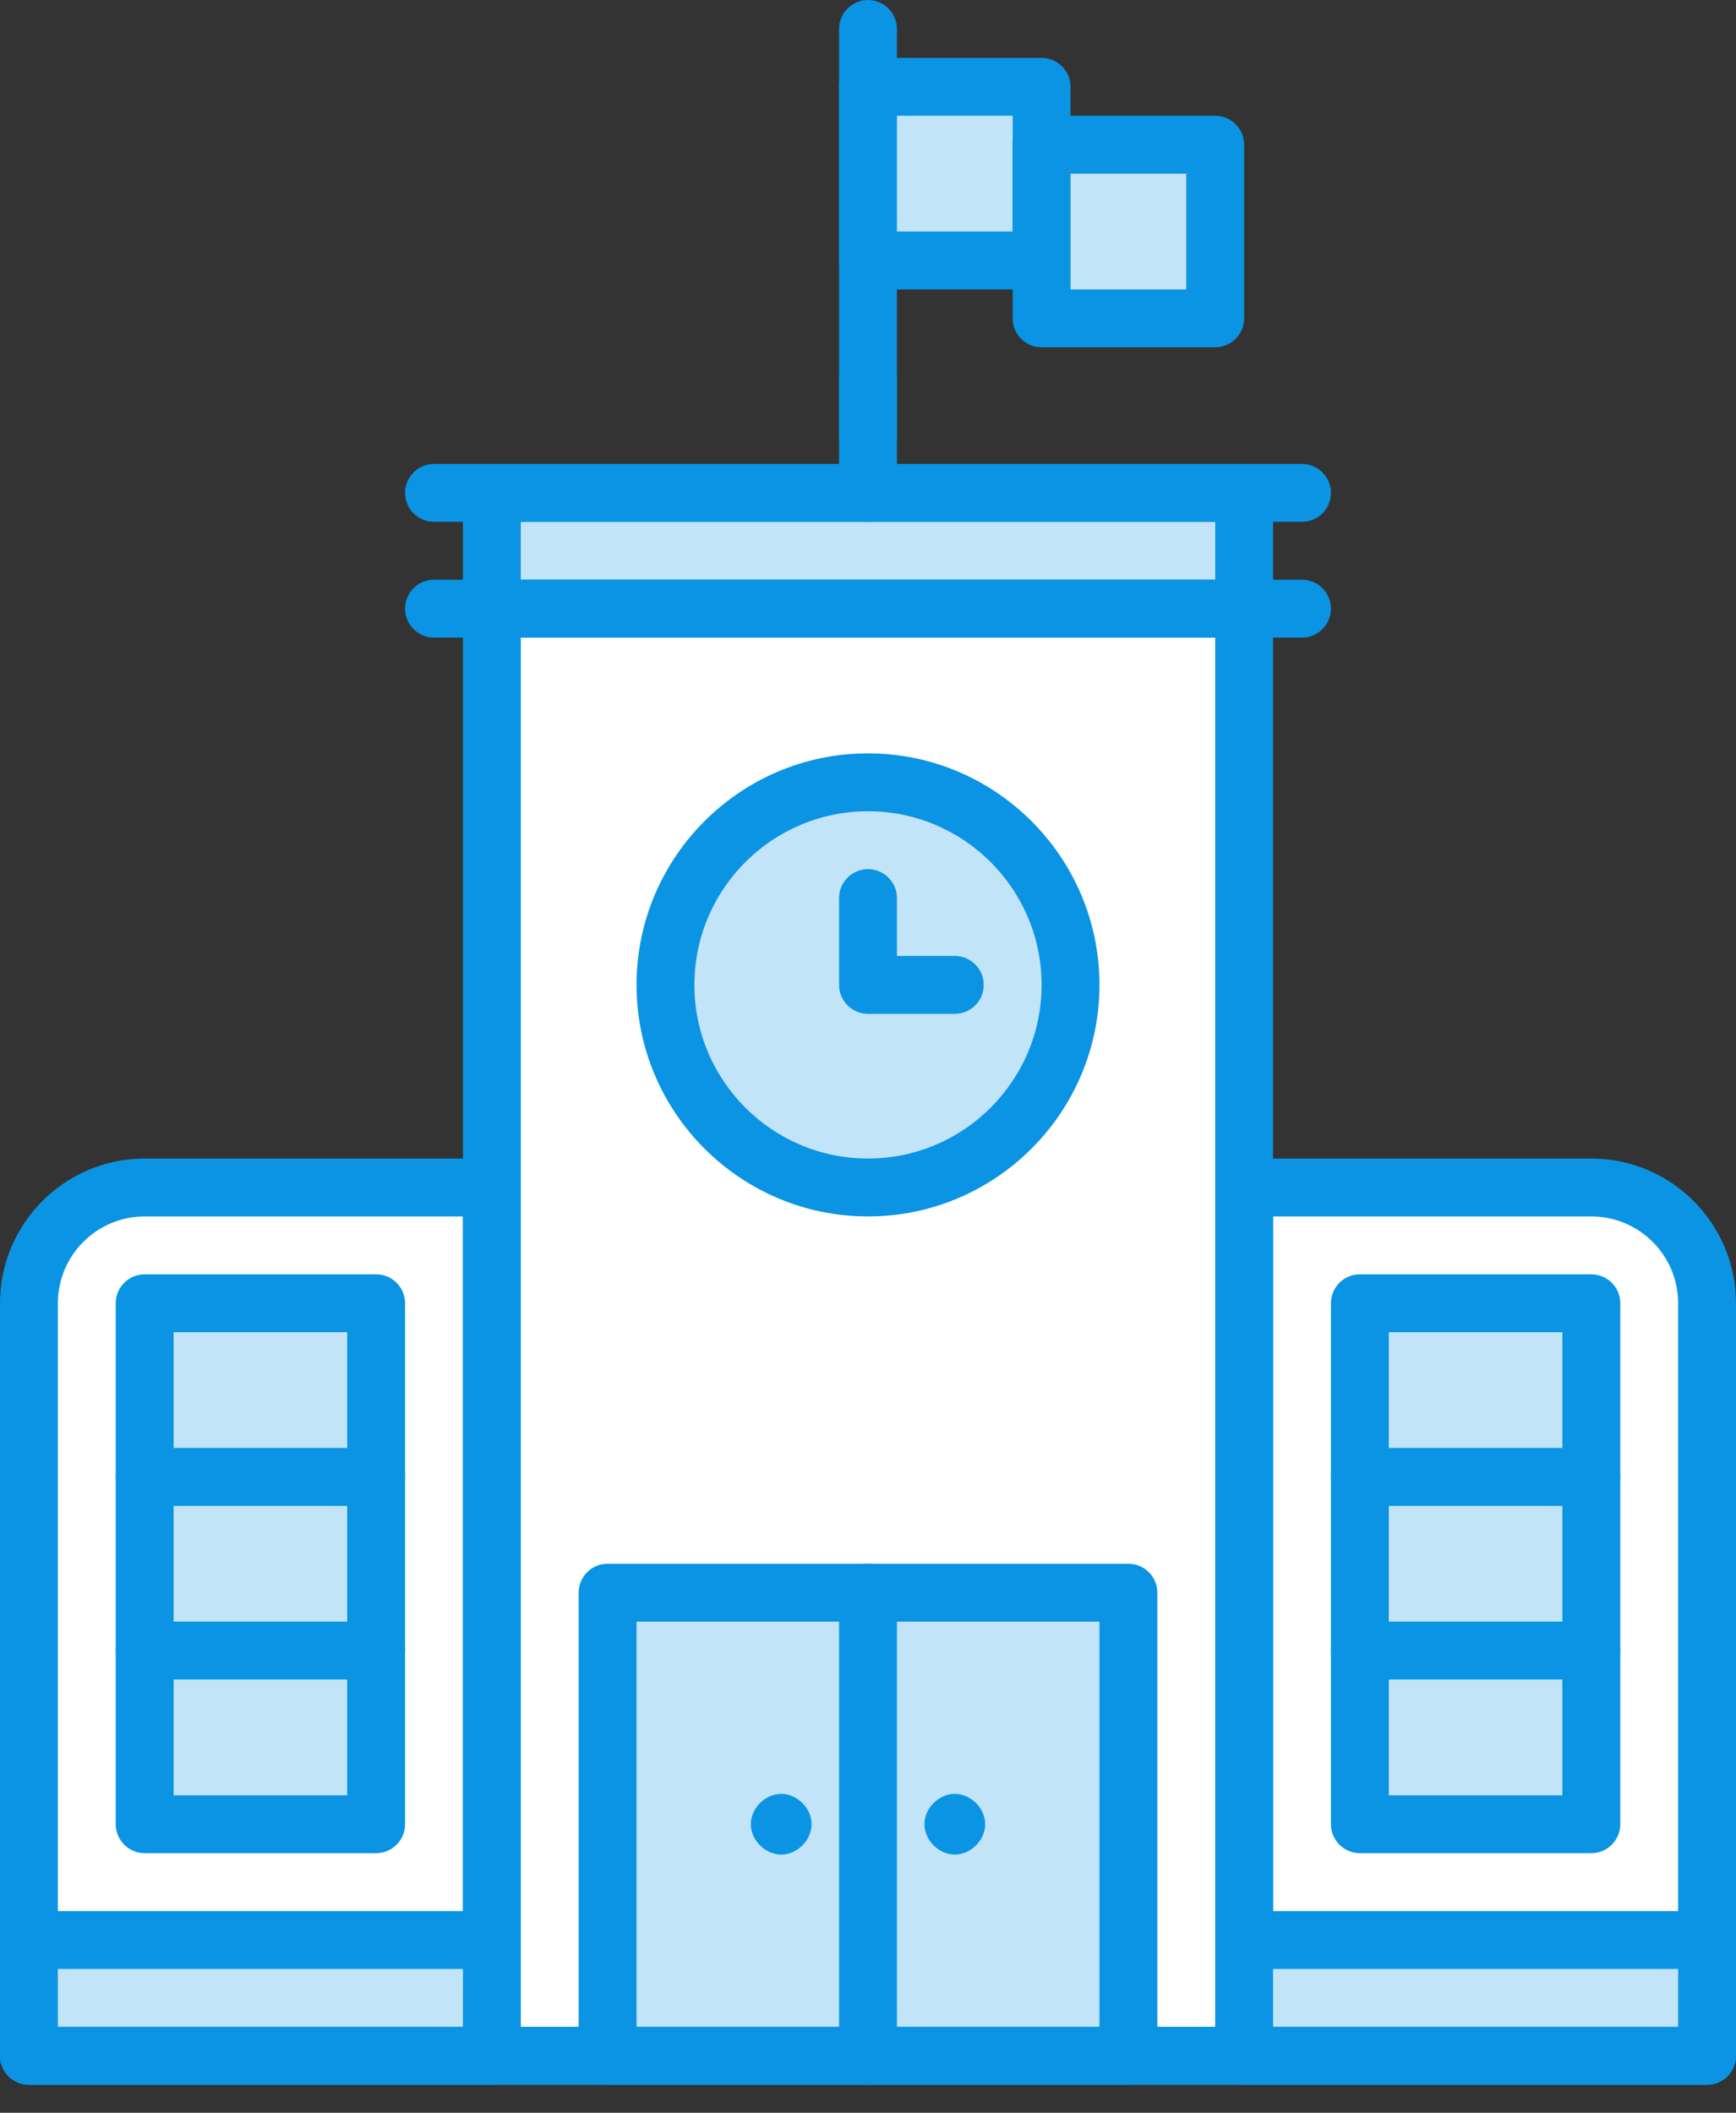 <svg xmlns="http://www.w3.org/2000/svg" xmlns:xlink="http://www.w3.org/1999/xlink" width="60px" height="73px" viewBox="0 0 60 73"><rect x="0" y="0" width="60" height="73" fill="#333333" stroke="none"/><title>university-icon</title><desc>Created with Sketch.</desc><g id="Tokens" stroke="none" stroke-width="1" fill="none" fill-rule="evenodd"><g id="3-Column-CTA-Row" transform="translate(-999, -186)"><g id="Benefits" transform="translate(0, 7)"><g id="Benefits-Card-Copy" transform="translate(985, 179)"><g id="university-icon" transform="translate(14, 0)"><g id="iconfinder_008_022_school_chime_building_1276138"><path d="M1,71.03 L1,45.03 C1,42.821 2.791,41.03 5,41.03 L17,41.03 L17,71.03 L1,71.03 Z" id="Path" fill="#FFFFFF" fill-rule="nonzero"></path><path d="M17,72.03 L1,72.03 C0.448,72.03 0,71.582 0,71.03 L0,45.03 C0,42.273 2.243,40.03 5,40.03 L17,40.03 C17.552,40.03 18,40.478 18,41.03 L18,71.03 C18,71.582 17.552,72.03 17,72.03 Z M2,70.03 L16,70.03 L16,42.03 L5,42.03 C3.346,42.03 2,43.375 2,45.03 L2,70.03 Z" id="Shape" fill="#0A94E3" fill-rule="nonzero"></path><path d="M59,71.03 L59,45.03 C59,42.821 57.209,41.03 55,41.03 L43,41.03 L43,71.03 L59,71.03 Z" id="Path" fill="#FFFFFF" fill-rule="nonzero"></path><path d="M59,72.03 L43,72.03 C42.448,72.03 42,71.582 42,71.03 L42,41.03 C42,40.478 42.448,40.03 43,40.03 L55,40.03 C57.757,40.03 60,42.273 60,45.03 L60,71.03 C60,71.582 59.552,72.03 59,72.03 Z M44,70.03 L58,70.03 L58,45.03 C58,43.375 56.654,42.03 55,42.03 L44,42.03 L44,70.03 Z" id="Shape" fill="#0A94E3" fill-rule="nonzero"></path><rect id="Rectangle" fill="#FFFFFF" fill-rule="nonzero" x="17" y="21.03" width="26" height="50"></rect><path d="M43,72.03 L17,72.03 C16.448,72.03 16,71.582 16,71.03 L16,21.03 C16,20.478 16.448,20.03 17,20.03 L43,20.03 C43.552,20.03 44,20.478 44,21.03 L44,71.03 C44,71.582 43.552,72.03 43,72.03 Z M18,70.03 L42,70.03 L42,22.03 L18,22.03 L18,70.03 Z" id="Shape" fill="#0A94E3" fill-rule="nonzero"></path><rect id="Rectangle" fill="#C2E4F8" fill-rule="nonzero" x="17" y="17.03" width="26" height="4"></rect><path d="M43,22.03 L17,22.03 C16.448,22.03 16,21.582 16,21.03 L16,17.03 C16,16.478 16.448,16.03 17,16.03 L43,16.03 C43.552,16.03 44,16.478 44,17.03 L44,21.03 C44,21.582 43.552,22.03 43,22.03 Z M18,20.03 L42,20.03 L42,18.03 L18,18.03 L18,20.03 Z" id="Shape" fill="#0A94E3" fill-rule="nonzero"></path><rect id="Rectangle" fill="#C2E4F8" fill-rule="nonzero" x="21" y="55.03" width="18" height="16"></rect><path d="M39,72.03 L21,72.03 C20.448,72.03 20,71.582 20,71.03 L20,55.03 C20,54.478 20.448,54.03 21,54.03 L39,54.03 C39.552,54.03 40,54.478 40,55.03 L40,71.03 C40,71.582 39.552,72.03 39,72.03 Z M22,70.03 L38,70.03 L38,56.03 L22,56.03 L22,70.03 Z" id="Shape" fill="#0A94E3" fill-rule="nonzero"></path><path d="M30,72.03 C29.448,72.03 29,71.582 29,71.03 L29,55.03 C29,54.478 29.448,54.03 30,54.03 C30.552,54.03 31,54.478 31,55.03 L31,71.03 C31,71.582 30.552,72.03 30,72.03 Z" id="Path" fill="#0A94E3" fill-rule="nonzero"></path><path d="M27,64.08 C26.448,64.08 25.95,63.582 25.95,63.03 C25.95,62.478 26.448,61.98 27,61.98 C27.552,61.98 28.05,62.478 28.05,63.03 C28.05,63.582 27.552,64.08 27,64.08 Z" id="Path" fill="#0A94E3" fill-rule="nonzero"></path><path d="M33,64.08 C32.448,64.08 31.95,63.582 31.95,63.03 C31.95,62.478 32.448,61.98 33,61.98 C33.552,61.98 34.05,62.478 34.05,63.03 C34.05,63.582 33.552,64.08 33,64.08 Z" id="Path" fill="#0A94E3" fill-rule="nonzero"></path><path d="M45,22.03 L15,22.03 C14.448,22.03 14,21.582 14,21.03 C14,20.478 14.448,20.03 15,20.03 L45,20.03 C45.552,20.03 46,20.478 46,21.03 C46,21.582 45.552,22.03 45,22.03 Z" id="Path" fill="#0A94E3" fill-rule="nonzero"></path><path d="M45,18.03 L15,18.03 C14.448,18.03 14,17.582 14,17.03 C14,16.478 14.448,16.03 15,16.03 L45,16.03 C45.552,16.03 46,16.478 46,17.03 C46,17.582 45.552,18.03 45,18.03 Z" id="Path" fill="#0A94E3" fill-rule="nonzero"></path><rect id="Rectangle" fill="#C2E4F8" fill-rule="nonzero" x="5" y="45.03" width="8" height="18"></rect><path d="M13,64.03 L5,64.03 C4.448,64.03 4,63.582 4,63.03 L4,45.03 C4,44.478 4.448,44.03 5,44.03 L13,44.03 C13.552,44.03 14,44.478 14,45.03 L14,63.03 C14,63.582 13.552,64.03 13,64.03 Z M6,62.03 L12,62.03 L12,46.03 L6,46.03 L6,62.03 Z" id="Shape" fill="#0A94E3" fill-rule="nonzero"></path><rect id="Rectangle" fill="#C2E4F8" fill-rule="nonzero" x="1" y="67.03" width="16" height="4"></rect><path d="M17,72.03 L1,72.03 C0.448,72.03 0,71.582 0,71.03 L0,67.03 C0,66.478 0.448,66.03 1,66.03 L17,66.03 C17.552,66.03 18,66.478 18,67.03 L18,71.03 C18,71.582 17.552,72.03 17,72.03 Z M2,70.03 L16,70.03 L16,68.03 L2,68.03 L2,70.03 Z" id="Shape" fill="#0A94E3" fill-rule="nonzero"></path><path d="M13,52.03 L5,52.03 C4.448,52.03 4,51.582 4,51.03 C4,50.478 4.448,50.03 5,50.03 L13,50.03 C13.552,50.03 14,50.478 14,51.03 C14,51.582 13.552,52.03 13,52.03 Z" id="Path" fill="#0A94E3" fill-rule="nonzero"></path><path d="M13,58.03 L5,58.03 C4.448,58.03 4,57.582 4,57.03 C4,56.478 4.448,56.03 5,56.03 L13,56.03 C13.552,56.03 14,56.478 14,57.03 C14,57.582 13.552,58.03 13,58.03 Z" id="Path" fill="#0A94E3" fill-rule="nonzero"></path><rect id="Rectangle" fill="#C2E4F8" fill-rule="nonzero" x="43" y="67.03" width="16" height="4"></rect><path d="M59,72.03 L43,72.03 C42.448,72.03 42,71.582 42,71.03 L42,67.03 C42,66.478 42.448,66.03 43,66.03 L59,66.03 C59.552,66.03 60,66.478 60,67.03 L60,71.03 C60,71.582 59.552,72.03 59,72.03 Z M44,70.03 L58,70.03 L58,68.03 L44,68.03 L44,70.03 Z" id="Shape" fill="#0A94E3" fill-rule="nonzero"></path><path d="M59,72.03 L1,72.03 C0.448,72.03 0,71.582 0,71.03 C0,70.478 0.448,70.03 1,70.03 L59,70.03 C59.552,70.03 60,70.478 60,71.03 C60,71.582 59.552,72.03 59,72.03 Z" id="Path" fill="#0A94E3" fill-rule="nonzero"></path><rect id="Rectangle" fill="#C2E4F8" fill-rule="nonzero" x="47" y="45.03" width="8" height="18"></rect><path d="M55,64.03 L47,64.03 C46.448,64.03 46,63.582 46,63.03 L46,45.03 C46,44.478 46.448,44.03 47,44.03 L55,44.03 C55.552,44.03 56,44.478 56,45.03 L56,63.03 C56,63.582 55.552,64.03 55,64.03 Z M48,62.03 L54,62.03 L54,46.03 L48,46.03 L48,62.03 Z" id="Shape" fill="#0A94E3" fill-rule="nonzero"></path><path d="M55,52.03 L47,52.03 C46.448,52.03 46,51.582 46,51.03 C46,50.478 46.448,50.03 47,50.03 L55,50.03 C55.552,50.03 56,50.478 56,51.03 C56,51.582 55.552,52.03 55,52.03 Z" id="Path" fill="#0A94E3" fill-rule="nonzero"></path><path d="M55,58.03 L47,58.03 C46.448,58.03 46,57.582 46,57.03 C46,56.478 46.448,56.03 47,56.03 L55,56.03 C55.552,56.03 56,56.478 56,57.03 C56,57.582 55.552,58.03 55,58.03 Z" id="Path" fill="#0A94E3" fill-rule="nonzero"></path><path d="M30,18.03 C29.448,18.03 29,17.582 29,17.03 L29,13.03 C29,12.478 29.448,12.03 30,12.03 C30.552,12.03 31,12.478 31,13.03 L31,17.03 C31,17.582 30.552,18.03 30,18.03 Z" id="Path" fill="#0A94E3" fill-rule="nonzero"></path><path d="M30,16 C29.448,16 29,15.552 29,15 L29,1 C29,0.448 29.448,0 30,0 C30.552,0 31,0.448 31,1 L31,15 C31,15.552 30.552,16 30,16 Z" id="Path" fill="#0A94E3" fill-rule="nonzero"></path><rect id="Rectangle" fill="#C2E4F8" fill-rule="nonzero" x="30" y="3" width="6" height="6"></rect><path d="M36,10 L30,10 C29.448,10 29,9.552 29,9 L29,3 C29,2.448 29.448,2 30,2 L36,2 C36.552,2 37,2.448 37,3 L37,9 C37,9.552 36.552,10 36,10 Z M31,8 L35,8 L35,4 L31,4 L31,8 Z" id="Shape" fill="#0A94E3" fill-rule="nonzero"></path><rect id="Rectangle" fill="#C2E4F8" fill-rule="nonzero" x="36" y="5" width="6" height="6"></rect><path d="M42,12 L36,12 C35.448,12 35,11.552 35,11 L35,5 C35,4.448 35.448,4 36,4 L42,4 C42.552,4 43,4.448 43,5 L43,11 C43,11.552 42.552,12 42,12 Z M37,10 L41,10 L41,6 L37,6 L37,10 Z" id="Shape" fill="#0A94E3" fill-rule="nonzero"></path><circle id="Oval" fill="#C2E4F8" fill-rule="nonzero" cx="30" cy="34.03" r="7"></circle><path d="M30,42.03 C25.589,42.03 22,38.441 22,34.03 C22,29.619 25.589,26.03 30,26.03 C34.411,26.03 38,29.619 38,34.03 C38,38.441 34.411,42.03 30,42.03 Z M30,28.03 C26.691,28.03 24,30.721 24,34.03 C24,37.338 26.691,40.03 30,40.03 C33.309,40.03 36,37.338 36,34.03 C36,30.721 33.309,28.03 30,28.03 Z" id="Shape" fill="#0A94E3" fill-rule="nonzero"></path><path d="M33,35.03 L30,35.03 C29.448,35.03 29,34.582 29,34.03 L29,31.03 C29,30.478 29.448,30.03 30,30.03 C30.552,30.03 31,30.478 31,31.03 L31,33.03 L33,33.03 C33.552,33.03 34,33.478 34,34.03 C34,34.582 33.552,35.03 33,35.03 Z" id="Path" fill="#0A94E3" fill-rule="nonzero"></path></g></g></g></g></g></g></svg>